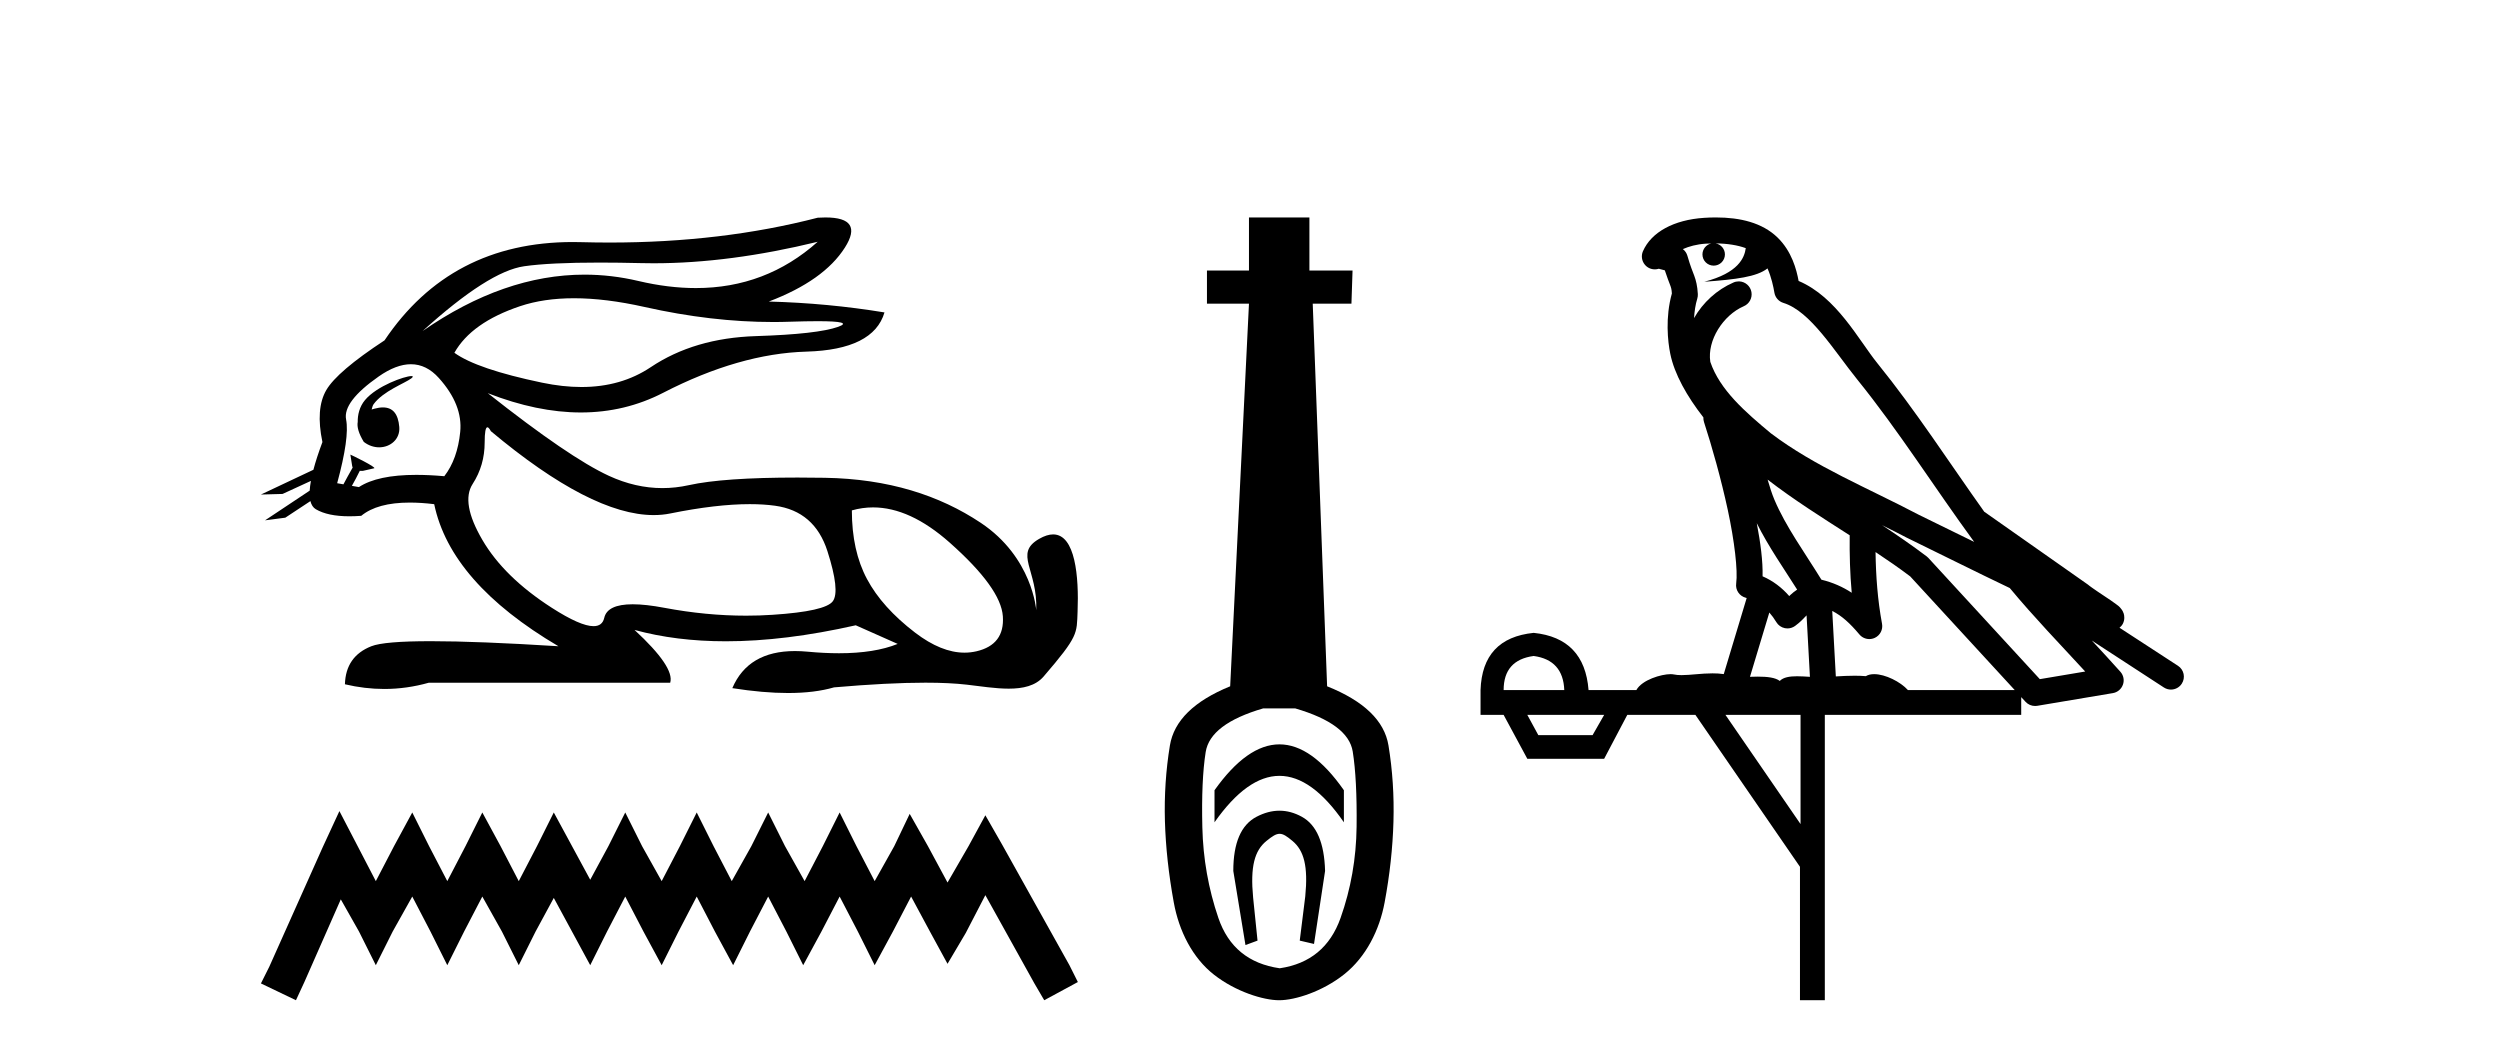 <?xml version='1.0' encoding='UTF-8' standalone='yes'?><svg xmlns='http://www.w3.org/2000/svg' xmlns:xlink='http://www.w3.org/1999/xlink' width='97.0' height='41.0' ><path d='M 31.727 9.381 C 30.385 10.579 28.81 11.177 27.001 11.177 C 26.293 11.177 25.549 11.086 24.769 10.902 C 24.074 10.738 23.377 10.656 22.679 10.656 C 20.596 10.656 18.501 11.386 16.396 12.845 L 16.396 12.845 C 18.102 11.299 19.418 10.46 20.341 10.33 C 21.009 10.235 21.982 10.188 23.262 10.188 C 23.754 10.188 24.292 10.195 24.875 10.209 C 25.036 10.213 25.199 10.215 25.362 10.215 C 27.326 10.215 29.447 9.937 31.727 9.381 ZM 22.27 11.572 C 23.09 11.572 24.003 11.685 25.01 11.911 C 26.742 12.3 28.404 12.494 29.995 12.494 C 30.213 12.494 30.428 12.491 30.643 12.483 C 31.072 12.469 31.434 12.462 31.729 12.462 C 32.664 12.462 32.93 12.534 32.525 12.679 C 31.993 12.87 30.929 12.99 29.332 13.041 C 27.736 13.091 26.376 13.492 25.251 14.245 C 24.484 14.759 23.587 15.016 22.559 15.016 C 22.079 15.016 21.571 14.96 21.034 14.848 C 19.347 14.496 18.213 14.11 17.63 13.688 C 18.072 12.905 18.921 12.303 20.176 11.881 C 20.789 11.675 21.487 11.572 22.27 11.572 ZM 14.42 15.889 C 14.42 15.889 14.42 15.889 14.42 15.889 L 14.42 15.889 C 14.42 15.889 14.42 15.889 14.42 15.889 ZM 15.961 14.592 C 15.703 14.592 14.621 14.972 14.161 15.524 C 13.946 15.781 13.874 16.103 13.88 16.369 L 13.88 16.369 C 13.845 16.56 13.912 16.811 14.115 17.145 C 14.305 17.292 14.514 17.356 14.712 17.356 C 15.152 17.356 15.532 17.032 15.492 16.565 C 15.449 16.061 15.244 15.808 14.858 15.808 C 14.76 15.808 14.65 15.824 14.528 15.857 C 14.491 15.867 14.455 15.877 14.42 15.889 L 14.42 15.889 C 14.442 15.808 14.458 15.736 14.494 15.685 C 14.87 15.17 15.702 14.876 15.962 14.679 C 16.039 14.62 16.03 14.592 15.961 14.592 ZM 13.325 18.792 L 13.325 18.792 L 13.325 18.792 L 13.325 18.792 C 13.325 18.792 13.325 18.792 13.325 18.792 C 13.325 18.792 13.325 18.792 13.325 18.792 ZM 15.943 14.132 C 16.346 14.132 16.708 14.31 17.028 14.667 C 17.651 15.36 17.927 16.058 17.856 16.761 C 17.786 17.463 17.58 18.036 17.239 18.477 C 16.847 18.442 16.485 18.425 16.151 18.425 C 15.149 18.425 14.408 18.583 13.926 18.899 L 13.653 18.851 L 13.653 18.851 C 13.735 18.707 13.891 18.417 13.96 18.268 L 13.96 18.268 C 13.982 18.27 14.005 18.27 14.03 18.27 C 14.045 18.27 14.061 18.27 14.078 18.27 L 14.515 18.17 C 14.643 18.141 13.594 17.633 13.582 17.633 C 13.582 17.633 13.585 17.635 13.594 17.639 L 13.665 18.084 C 13.669 18.103 13.674 18.123 13.683 18.142 L 13.683 18.142 C 13.564 18.356 13.395 18.652 13.325 18.792 L 13.325 18.792 L 13.082 18.749 C 13.404 17.564 13.519 16.74 13.429 16.279 C 13.338 15.817 13.76 15.26 14.694 14.607 C 15.147 14.29 15.563 14.132 15.943 14.132 ZM 18.911 16.578 C 18.947 16.578 18.992 16.629 19.046 16.73 C 21.64 18.9 23.745 19.985 25.362 19.985 C 25.585 19.985 25.799 19.965 26.004 19.923 C 27.199 19.681 28.227 19.561 29.09 19.561 C 29.445 19.561 29.772 19.581 30.07 19.622 C 31.095 19.763 31.772 20.35 32.104 21.384 C 32.435 22.418 32.505 23.066 32.314 23.327 C 32.124 23.588 31.346 23.764 29.98 23.854 C 29.639 23.877 29.295 23.888 28.949 23.888 C 27.912 23.888 26.855 23.786 25.778 23.583 C 25.294 23.491 24.884 23.446 24.549 23.446 C 23.892 23.446 23.524 23.622 23.444 23.975 C 23.395 24.188 23.257 24.295 23.029 24.295 C 22.689 24.295 22.15 24.058 21.411 23.583 C 20.176 22.79 19.277 21.911 18.715 20.947 C 18.153 19.984 18.027 19.261 18.338 18.779 C 18.65 18.297 18.805 17.76 18.805 17.167 C 18.805 16.774 18.841 16.578 18.911 16.578 ZM 33.875 19.687 C 34.83 19.687 35.821 20.143 36.848 21.053 C 38.173 22.228 38.861 23.181 38.911 23.914 C 38.961 24.647 38.62 25.099 37.887 25.27 C 37.735 25.305 37.58 25.323 37.423 25.323 C 36.822 25.323 36.184 25.064 35.507 24.547 C 34.654 23.894 34.031 23.201 33.64 22.468 C 33.248 21.736 33.052 20.847 33.052 19.803 C 33.324 19.726 33.598 19.687 33.875 19.687 ZM 32.029 8.437 C 31.935 8.437 31.834 8.44 31.727 8.447 C 29.246 9.09 26.555 9.411 23.653 9.411 C 23.291 9.411 22.925 9.406 22.555 9.396 C 22.445 9.393 22.335 9.391 22.227 9.391 C 19.064 9.391 16.628 10.663 14.92 13.206 C 13.695 14.01 12.942 14.652 12.661 15.134 C 12.379 15.616 12.329 16.289 12.51 17.152 C 12.359 17.556 12.242 17.915 12.16 18.227 L 12.16 18.227 L 10.124 19.188 L 10.964 19.165 L 12.063 18.659 L 12.063 18.659 C 12.038 18.797 12.023 18.923 12.016 19.037 L 12.016 19.037 L 10.284 20.189 L 11.07 20.086 L 12.044 19.443 L 12.044 19.443 C 12.081 19.592 12.151 19.697 12.254 19.758 C 12.564 19.941 12.998 20.032 13.555 20.032 C 13.7 20.032 13.854 20.026 14.016 20.014 C 14.433 19.671 15.06 19.5 15.898 19.5 C 16.189 19.5 16.505 19.52 16.847 19.562 C 17.269 21.59 18.875 23.427 21.667 25.074 C 19.578 24.943 17.929 24.878 16.719 24.878 C 15.509 24.878 14.739 24.943 14.408 25.074 C 13.745 25.335 13.404 25.827 13.383 26.55 C 13.896 26.671 14.405 26.732 14.909 26.732 C 15.49 26.732 16.066 26.651 16.636 26.49 L 26.004 26.49 C 26.125 26.088 25.663 25.405 24.619 24.441 L 24.619 24.441 C 25.693 24.735 26.874 24.882 28.162 24.882 C 29.691 24.882 31.372 24.675 33.203 24.261 L 34.83 24.984 C 34.232 25.225 33.474 25.346 32.554 25.346 C 32.175 25.346 31.769 25.326 31.336 25.285 C 31.165 25.269 31.001 25.261 30.844 25.261 C 29.633 25.261 28.823 25.741 28.414 26.7 C 29.216 26.826 29.937 26.889 30.577 26.889 C 31.266 26.889 31.86 26.816 32.36 26.67 C 33.759 26.549 34.941 26.488 35.906 26.488 C 36.532 26.488 37.067 26.514 37.51 26.565 C 38.052 26.628 38.623 26.72 39.138 26.72 C 39.691 26.72 40.178 26.613 40.492 26.249 C 41.85 24.671 41.775 24.59 41.81 23.733 C 41.865 22.373 41.724 20.735 40.862 20.735 C 40.705 20.735 40.524 20.789 40.317 20.909 C 39.326 21.481 40.269 22.103 40.206 23.679 C 40.206 23.679 40.067 21.626 38.053 20.285 C 36.448 19.216 34.468 18.578 31.998 18.538 C 31.632 18.532 31.282 18.529 30.947 18.529 C 29.023 18.529 27.617 18.627 26.727 18.824 C 26.384 18.9 26.042 18.938 25.701 18.938 C 25.004 18.938 24.312 18.779 23.625 18.462 C 22.6 17.99 21.034 16.921 18.926 15.255 L 18.926 15.255 C 20.204 15.754 21.409 16.004 22.538 16.004 C 23.679 16.004 24.744 15.749 25.733 15.239 C 27.701 14.225 29.553 13.693 31.29 13.643 C 33.027 13.593 34.036 13.086 34.318 12.122 C 32.852 11.881 31.356 11.74 29.829 11.7 C 31.255 11.158 32.239 10.46 32.781 9.607 C 33.277 8.827 33.026 8.437 32.029 8.437 Z' style='fill:#000000;stroke:none' /><path d='M 13.169 31.47 L 12.516 32.883 L 10.45 37.505 L 10.124 38.157 L 11.483 38.809 L 11.81 38.103 L 13.223 34.895 L 13.93 36.145 L 14.582 37.45 L 15.235 36.145 L 15.996 34.786 L 16.703 36.145 L 17.355 37.45 L 18.007 36.145 L 18.714 34.786 L 19.475 36.145 L 20.128 37.45 L 20.78 36.145 L 21.487 34.84 L 22.194 36.145 L 22.901 37.45 L 23.553 36.145 L 24.26 34.786 L 24.967 36.145 L 25.673 37.45 L 26.326 36.145 L 27.033 34.786 L 27.739 36.145 L 28.446 37.45 L 29.098 36.145 L 29.805 34.786 L 30.512 36.145 L 31.164 37.45 L 31.871 36.145 L 32.578 34.786 L 33.285 36.145 L 33.937 37.45 L 34.644 36.145 L 35.351 34.786 L 36.112 36.2 L 36.764 37.396 L 37.471 36.2 L 38.232 34.732 L 40.135 38.157 L 40.516 38.809 L 41.821 38.103 L 41.494 37.45 L 38.885 32.775 L 38.232 31.633 L 37.58 32.829 L 36.764 34.242 L 36.003 32.829 L 35.296 31.578 L 34.698 32.829 L 33.937 34.188 L 33.23 32.829 L 32.578 31.524 L 31.926 32.829 L 31.219 34.188 L 30.458 32.829 L 29.805 31.524 L 29.153 32.829 L 28.392 34.188 L 27.685 32.829 L 27.033 31.524 L 26.38 32.829 L 25.673 34.188 L 24.912 32.829 L 24.26 31.524 L 23.607 32.829 L 22.901 34.134 L 22.194 32.829 L 21.487 31.524 L 20.835 32.829 L 20.128 34.188 L 19.421 32.829 L 18.714 31.524 L 18.062 32.829 L 17.355 34.188 L 16.648 32.829 L 15.996 31.524 L 15.289 32.829 L 14.582 34.188 L 13.876 32.829 L 13.169 31.47 Z' style='fill:#000000;stroke:none' /><path d='M 49.643 28.881 C 48.807 28.881 47.967 29.474 47.123 30.661 L 47.123 31.905 C 47.967 30.704 48.807 30.103 49.643 30.103 C 50.48 30.103 51.313 30.704 52.143 31.905 L 52.143 30.661 C 51.313 29.474 50.48 28.881 49.643 28.881 ZM 49.643 31.455 C 49.35 31.455 49.053 31.534 48.753 31.691 C 48.152 32.005 47.852 32.706 47.852 33.793 L 48.324 36.668 L 48.792 36.496 L 48.621 34.823 C 48.506 33.622 48.678 33.003 49.136 32.631 C 49.364 32.445 49.507 32.352 49.649 32.352 C 49.79 32.352 49.929 32.445 50.151 32.631 C 50.594 33.003 50.759 33.607 50.644 34.78 L 50.43 36.496 L 50.984 36.625 L 51.413 33.793 C 51.385 32.706 51.084 32.005 50.512 31.691 C 50.226 31.534 49.937 31.455 49.643 31.455 ZM 50.255 27.486 C 51.628 27.887 52.371 28.444 52.486 29.16 C 52.6 29.875 52.65 30.847 52.636 32.077 C 52.622 33.307 52.414 34.487 52.014 35.617 C 51.613 36.746 50.827 37.397 49.654 37.569 C 48.453 37.397 47.659 36.746 47.273 35.617 C 46.887 34.487 46.679 33.314 46.651 32.098 C 46.622 30.883 46.665 29.91 46.78 29.181 C 46.894 28.452 47.638 27.887 49.011 27.486 ZM 48.46 8.437 L 48.46 10.496 L 46.83 10.496 L 46.83 11.783 L 48.46 11.783 L 47.731 26.628 C 46.329 27.2 45.55 27.965 45.392 28.924 C 45.235 29.882 45.171 30.861 45.199 31.862 C 45.228 32.864 45.342 33.915 45.543 35.016 C 45.743 36.117 46.265 37.165 47.109 37.823 C 47.952 38.48 49.018 38.809 49.633 38.809 C 50.248 38.809 51.313 38.473 52.157 37.801 C 53.001 37.129 53.523 36.089 53.723 35.016 C 53.923 33.943 54.037 32.899 54.066 31.884 C 54.095 30.869 54.03 29.882 53.873 28.924 C 53.716 27.965 52.922 27.2 51.492 26.628 L 50.934 11.783 L 52.436 11.783 L 52.479 10.496 L 50.805 10.496 L 50.805 8.437 Z' style='fill:#000000;stroke:none' /><path d='M 66.569 9.444 C 67.022 9.448 67.421 9.513 67.736 9.628 C 67.684 10.005 67.451 10.588 66.128 10.932 C 67.36 10.843 68.164 10.742 68.579 10.414 C 68.729 10.752 68.81 11.134 68.846 11.353 C 68.877 11.541 69.012 11.696 69.194 11.752 C 70.248 12.075 71.174 13.629 72.064 14.728 C 73.665 16.707 75.052 18.912 76.598 21.026 C 75.885 20.676 75.172 20.326 74.455 19.976 C 72.461 18.928 70.415 18.102 68.707 16.81 C 67.714 15.983 66.729 15.129 66.36 14.04 C 66.232 13.201 66.861 12.229 67.655 11.883 C 67.872 11.792 67.997 11.563 67.956 11.332 C 67.915 11.1 67.718 10.928 67.483 10.918 C 67.476 10.918 67.469 10.918 67.461 10.918 C 67.39 10.918 67.319 10.933 67.254 10.963 C 66.618 11.24 66.074 11.735 65.729 12.342 C 65.745 12.085 65.782 11.822 65.855 11.585 C 65.872 11.529 65.879 11.47 65.876 11.411 C 65.859 11.099 65.806 10.882 65.737 10.698 C 65.669 10.514 65.594 10.35 65.471 9.924 C 65.442 9.821 65.38 9.73 65.295 9.665 C 65.531 9.561 65.828 9.477 66.185 9.454 C 66.257 9.449 66.326 9.449 66.396 9.447 L 66.396 9.447 C 66.201 9.49 66.055 9.664 66.055 9.872 C 66.055 10.112 66.25 10.307 66.491 10.307 C 66.731 10.307 66.927 10.112 66.927 9.872 C 66.927 9.658 66.772 9.481 66.569 9.444 ZM 68.583 18.609 C 69.604 19.396 70.697 20.083 71.768 20.769 C 71.76 21.509 71.779 22.253 71.847 22.999 C 71.499 22.771 71.115 22.6 70.671 22.492 C 70.011 21.42 69.287 20.432 68.845 19.384 C 68.753 19.167 68.667 18.896 68.583 18.609 ZM 68.163 20.299 C 68.623 21.223 69.211 22.054 69.729 22.877 C 69.63 22.944 69.54 23.014 69.469 23.082 C 69.45 23.099 69.44 23.111 69.423 23.128 C 69.138 22.8 68.79 22.534 68.388 22.361 C 68.403 21.773 68.308 21.065 68.163 20.299 ZM 73.023 20.376 L 73.023 20.376 C 73.353 20.539 73.68 20.703 74.001 20.872 C 74.006 20.874 74.01 20.876 74.015 20.878 C 75.332 21.52 76.647 22.18 77.979 22.816 C 78.918 23.947 79.931 24.996 80.906 26.055 C 80.319 26.154 79.732 26.252 79.145 26.351 C 77.704 24.783 76.263 23.216 74.821 21.648 C 74.801 21.626 74.779 21.606 74.755 21.588 C 74.192 21.162 73.61 20.763 73.023 20.376 ZM 68.65 23.766 C 68.748 23.877 68.839 24.001 68.923 24.141 C 68.995 24.261 69.115 24.345 69.253 24.373 C 69.286 24.38 69.319 24.383 69.353 24.383 C 69.458 24.383 69.561 24.35 69.647 24.288 C 69.858 24.135 69.986 23.989 70.095 23.876 L 70.225 26.261 C 70.057 26.25 69.886 26.239 69.726 26.239 C 69.444 26.239 69.197 26.275 69.055 26.42 C 68.885 26.29 68.581 26.253 68.204 26.253 C 68.107 26.253 68.005 26.256 67.899 26.26 L 68.65 23.766 ZM 59.507 25.452 C 60.269 25.556 60.665 25.997 60.694 26.774 L 58.341 26.774 C 58.341 25.997 58.73 25.556 59.507 25.452 ZM 72.771 21.42 L 72.771 21.42 C 73.233 21.727 73.685 22.039 74.117 22.365 C 75.468 23.835 76.82 25.304 78.171 26.774 L 74.027 26.774 C 73.738 26.454 73.152 26.157 72.717 26.157 C 72.594 26.157 72.482 26.181 72.394 26.235 C 72.256 26.223 72.111 26.218 71.961 26.218 C 71.726 26.218 71.48 26.23 71.23 26.245 L 71.091 23.705 L 71.091 23.705 C 71.469 23.898 71.777 24.18 72.146 24.618 C 72.244 24.734 72.385 24.796 72.53 24.796 C 72.602 24.796 72.675 24.78 72.744 24.748 C 72.95 24.651 73.064 24.427 73.023 24.203 C 72.853 23.286 72.784 22.359 72.771 21.42 ZM 62.241 27.738 L 61.793 28.522 L 59.686 28.522 L 59.26 27.738 ZM 69.861 27.738 L 69.861 31.974 L 66.948 27.738 ZM 66.581 8.437 C 66.565 8.437 66.548 8.437 66.532 8.437 C 66.396 8.438 66.259 8.443 66.121 8.452 L 66.121 8.452 C 64.95 8.528 64.071 9.003 63.746 9.749 C 63.67 9.923 63.699 10.125 63.821 10.271 C 63.917 10.387 64.059 10.451 64.206 10.451 C 64.244 10.451 64.283 10.447 64.321 10.438 C 64.351 10.431 64.357 10.427 64.362 10.427 C 64.368 10.427 64.374 10.432 64.412 10.441 C 64.45 10.449 64.512 10.467 64.595 10.489 C 64.687 10.772 64.757 10.942 64.797 11.049 C 64.842 11.17 64.857 11.213 64.869 11.386 C 64.608 12.318 64.709 13.254 64.807 13.729 C 64.967 14.516 65.454 15.378 66.091 16.194 C 66.089 16.255 66.095 16.316 66.115 16.375 C 66.423 17.319 66.783 18.6 67.04 19.795 C 67.296 20.99 67.433 22.136 67.364 22.638 C 67.328 22.892 67.491 23.132 67.74 23.194 C 67.751 23.197 67.761 23.201 67.771 23.203 L 66.882 26.155 C 66.738 26.133 66.591 26.126 66.445 26.126 C 66.012 26.126 65.586 26.195 65.243 26.195 C 65.13 26.195 65.026 26.187 64.934 26.167 C 64.903 26.16 64.864 26.157 64.819 26.157 C 64.461 26.157 63.711 26.375 63.491 26.774 L 61.636 26.774 C 61.531 25.429 60.822 24.69 59.507 24.555 C 58.177 24.69 57.49 25.429 57.445 26.774 L 57.445 27.738 L 58.341 27.738 L 59.26 29.441 L 62.241 29.441 L 63.138 27.738 L 65.782 27.738 L 69.839 33.632 L 69.839 38.809 L 70.803 38.809 L 70.803 27.738 L 78.423 27.738 L 78.423 27.048 C 78.479 27.109 78.535 27.17 78.591 27.23 C 78.687 27.335 78.821 27.392 78.96 27.392 C 78.988 27.392 79.015 27.39 79.043 27.386 C 80.022 27.221 81 27.057 81.979 26.893 C 82.159 26.863 82.309 26.737 82.37 26.564 C 82.431 26.392 82.393 26.2 82.271 26.064 C 81.905 25.655 81.534 25.253 81.164 24.854 L 81.164 24.854 L 83.958 26.674 C 84.043 26.729 84.138 26.756 84.232 26.756 C 84.396 26.756 84.557 26.675 84.653 26.527 C 84.804 26.295 84.739 25.984 84.506 25.833 L 82.237 24.356 C 82.285 24.317 82.331 24.268 82.366 24.202 C 82.447 24.047 82.426 23.886 82.399 23.803 C 82.372 23.72 82.342 23.679 82.319 23.647 C 82.225 23.519 82.177 23.498 82.11 23.446 C 82.044 23.395 81.97 23.343 81.889 23.288 C 81.728 23.178 81.542 23.056 81.382 22.949 C 81.221 22.842 81.071 22.73 81.066 22.726 C 81.051 22.711 81.034 22.698 81.017 22.686 C 79.679 21.745 78.34 20.805 77.003 19.865 C 76.999 19.862 76.994 19.86 76.99 19.857 C 75.631 17.95 74.344 15.95 72.844 14.096 C 72.114 13.194 71.262 11.524 69.786 10.901 C 69.705 10.459 69.522 9.754 68.97 9.217 C 68.375 8.638 67.513 8.437 66.581 8.437 Z' style='fill:#000000;stroke:none' /></svg>